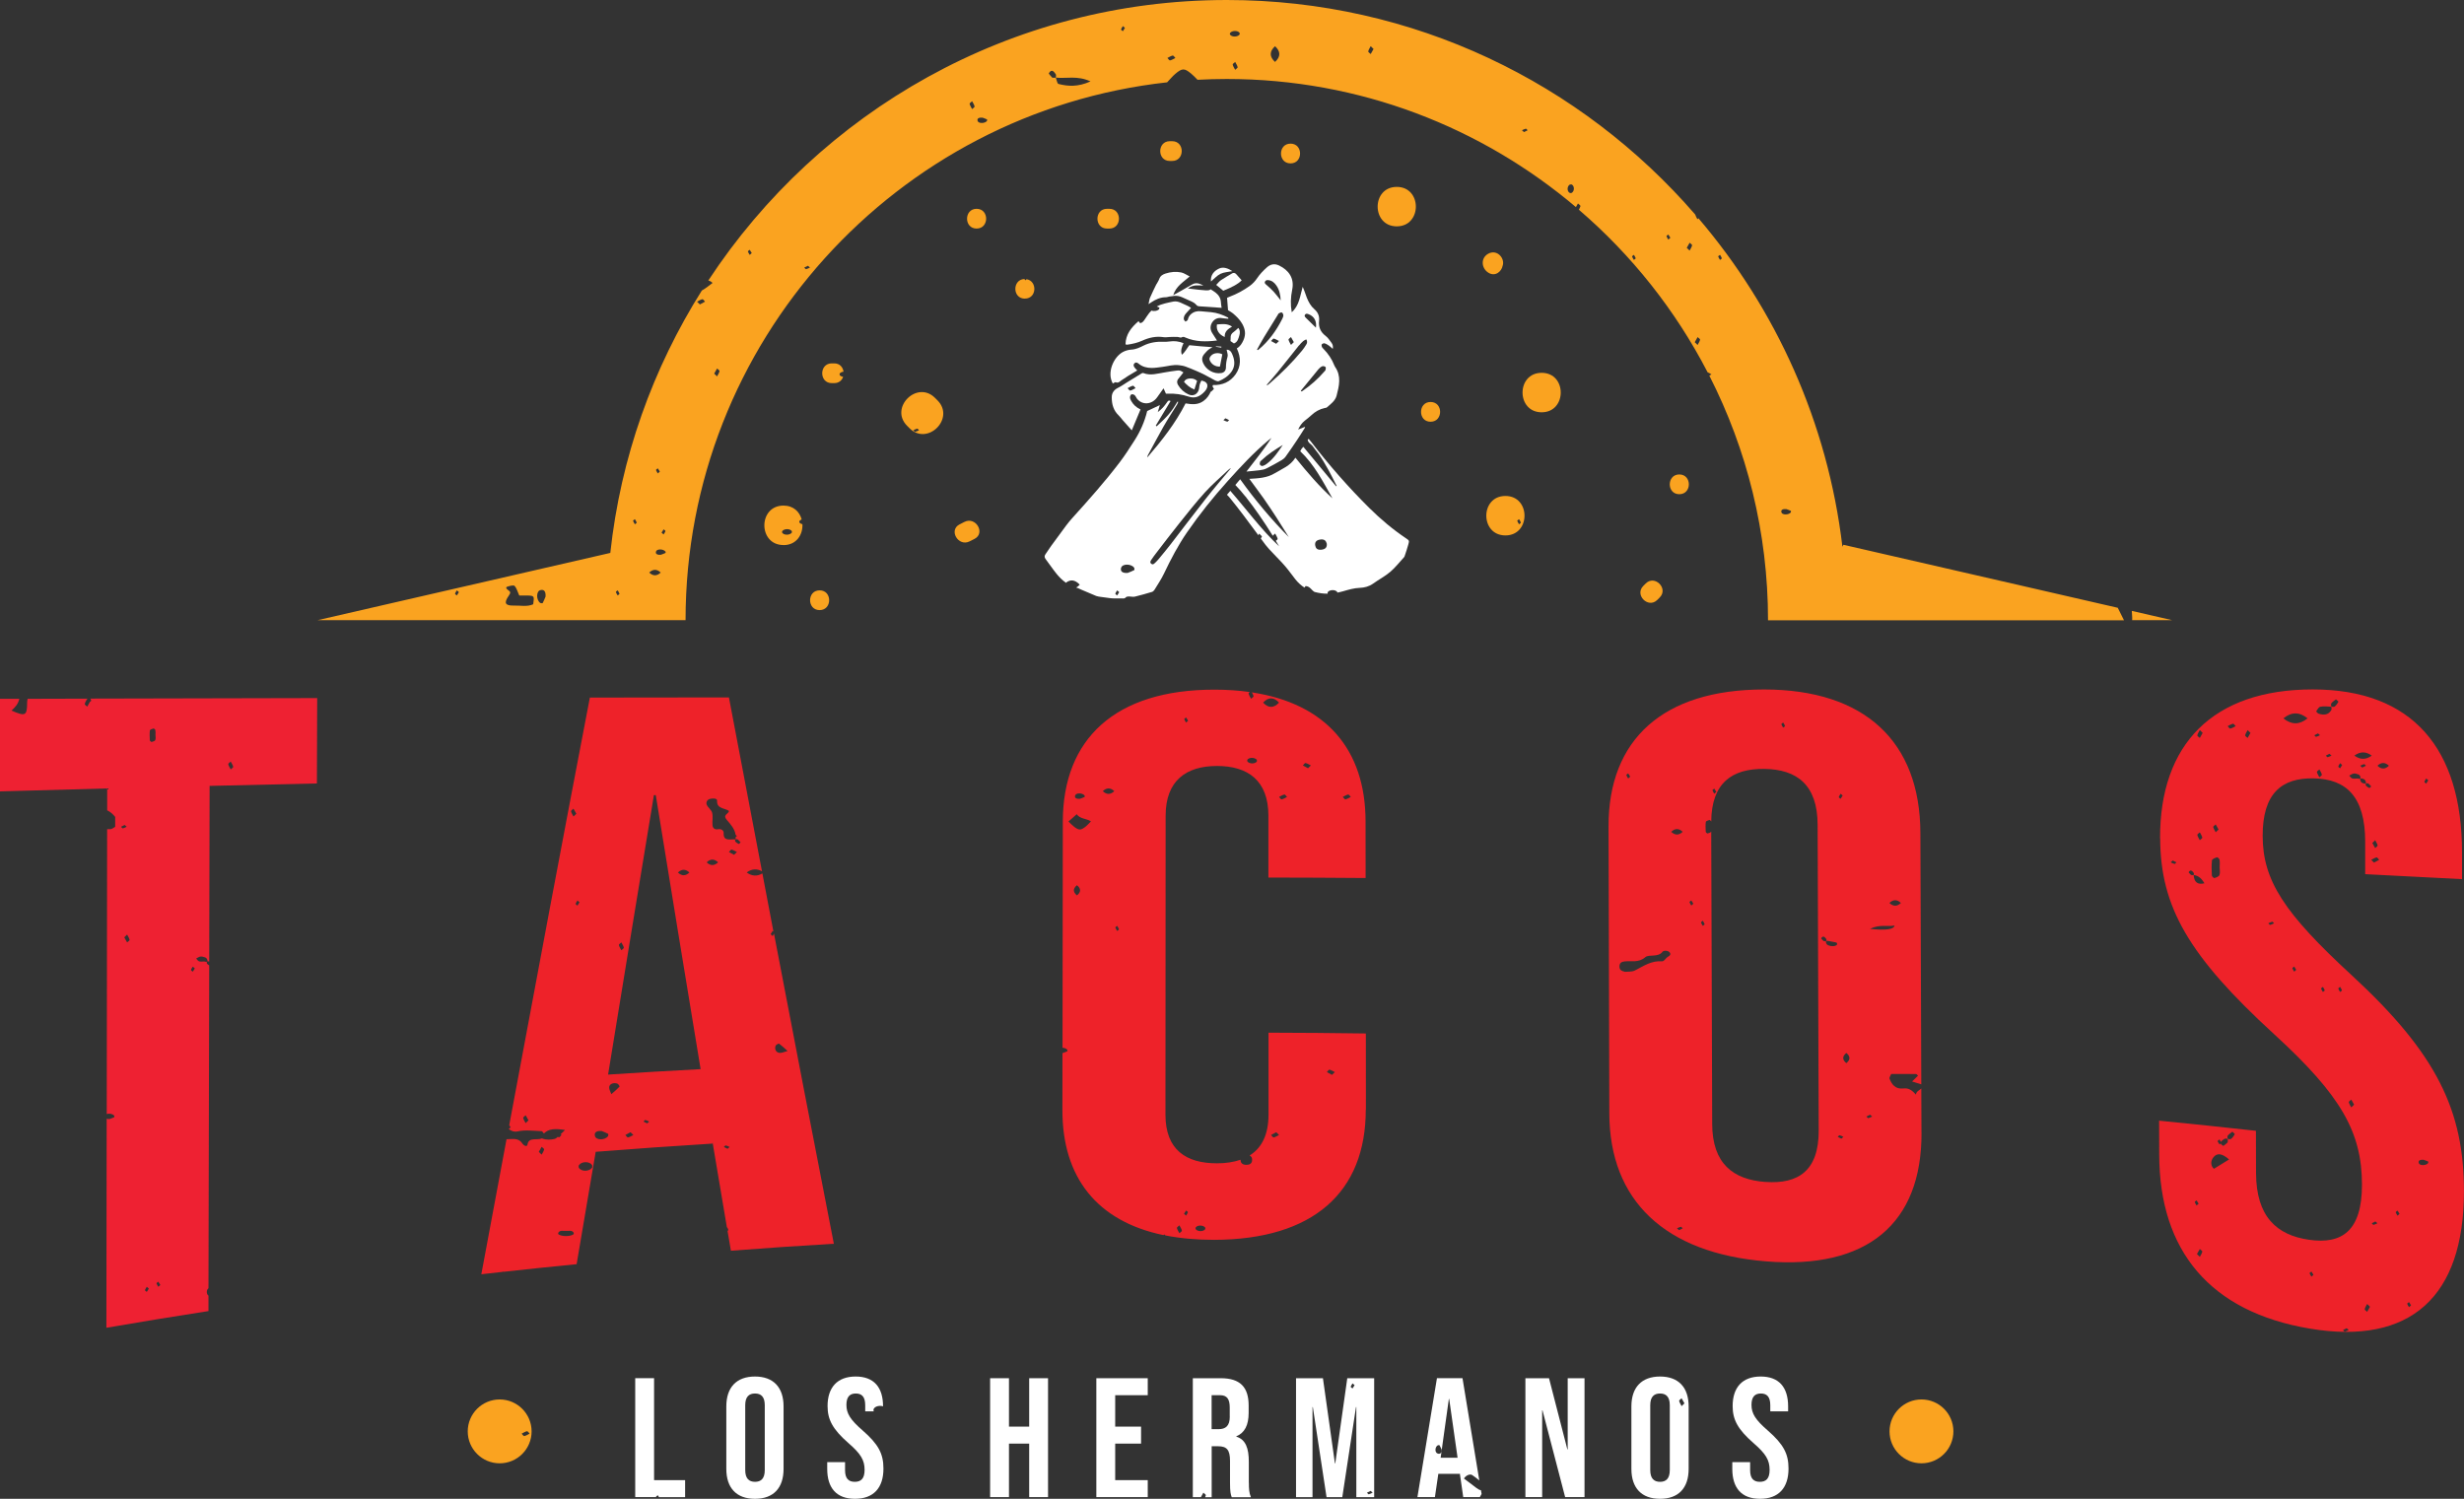 <svg xmlns="http://www.w3.org/2000/svg" id="Layer_2" data-name="Layer 2" viewBox="0 0 435.18 264.73"><rect x="0" y="0" width="435.18" height="264.73" fill="#333333" stroke="none"/><defs><style>      .cls-1 {        fill: #ee2229;      }      .cls-2 {        fill: #faa320;      }      .cls-3 {        fill: #fff;      }      .cls-4 {        fill: #ee2132;      }    </style></defs><g id="Layer_4" data-name="Layer 4"><g><path class="cls-4" d="M56.04,123.3c-16.44.03-26.87.05-40.09.09.07.11.13.23.16.35.02.06-.13.15-.24.24-.15.27-.31.55-.46.83-.16-.15-.47-.34-.44-.46.07-.33.28-.62.44-.93.04.03.08.08.11.11-.01-.03-.03-.06-.04-.09,0-.01,0-.03.02-.04-3.31,0-6.81.02-10.62.03-.05.22-.09.43-.09.69,0,2.33-.32,2.44-2.76,1.39.67-.6,1.19-1.19,1.38-2.08-1.11,0-2.24,0-3.41,0v16.35c7.57-.22,11.36-.32,18.93-.52,0,1.29,0,2.58,0,3.87.55.25,1,.66,1.41,1.15v1.76c-.28.15-.54.39-.82.41-.2.01-.4,0-.6.01-.02,16.77-.04,33.54-.07,50.31.4-.14,1.04-.05,1.3.27.06.07.07.27.02.29-.26.13-.55.22-.82.32-.19.01-.36,0-.51-.04-.02,12.3-.03,24.6-.05,36.91,7.2-1.23,10.81-1.82,18.03-2.95,0-.91,0-1.82,0-2.72-.39-.29-.4-.98,0-1.32.04-19.01.09-38.02.13-57.02-.14-.08-.28-.18-.38-.29-.07-.08-.07-.31,0-.38.07-.06.27-.06.38-.01.02-10.34.05-20.68.07-31.02,7.58-.18,11.37-.27,18.95-.43.02-6.03.03-9.04.05-15.07ZM21.37,146.03c.22-.11.44-.22.65-.32.14.12.25.22.36.32-.23.1-.44.23-.68.28-.08.02-.22-.18-.33-.28ZM22.45,166.45c-.17-.3-.34-.6-.5-.89.19-.19.34-.34.5-.49.16.31.37.61.44.93.03.11-.28.3-.44.46ZM25.93,228.18c-.11-.1-.34-.22-.32-.3.05-.21.2-.4.32-.6.11.1.23.2.36.32-.12.19-.24.38-.36.58ZM27.43,130.71c-.07.17-.4.28-.64.34-.07.02-.32-.18-.33-.29-.03-.58-.06-1.17.01-1.75.02-.14.4-.27.64-.34.07-.02.31.18.33.29.05.29.02.58.02.87s.08.61-.03.87ZM27.96,227.28c-.11-.2-.26-.39-.32-.6-.02-.07.2-.2.32-.3.12.2.24.39.36.58-.14.12-.25.22-.36.32ZM34.05,171.62c-.11-.1-.34-.22-.32-.29.05-.21.2-.4.32-.6.11.1.23.2.36.32-.12.19-.24.38-.36.58ZM36.11,169.82c-.31,0-.66.07-.94-.02-.22-.07-.36-.33-.53-.5.26-.12.5-.32.77-.35.27-.03.58.07.86.17.13.04.25.18.31.3.18.41,0,.55-.46.42ZM40.75,135.9c-.16-.31-.37-.61-.44-.93-.03-.11.28-.3.44-.46.16.31.37.61.44.93.03.11-.28.3-.44.46Z"></path><path class="cls-1" d="M136.68,164.95c-.07.13-.15.26-.22.38-.11-.1-.23-.2-.36-.32.12-.19.24-.38.36-.58.04.03.09.07.14.11-.65-3.42-1.3-6.84-1.95-10.27-.92.54-1.84.51-2.77-.17.9-.66,1.8-.7,2.7-.21-1.95-10.24-3.91-20.47-5.84-30.71-9.82.01-14.74.02-24.56.03-4.83,25.16-9.55,50.34-14.24,75.52.08.13.16.26.24.39-.13.11-.23.2-.33.3.43.32.92.56,1.6.41,1.33-.3,2.79-.08,4.19-.04.13,0,.26.22.42.42.82-.86,2.01-.9,3.73-.62-.32.29-.57.54-.79.76.06.03.12.07.18.1-.16.15-.35.46-.46.43-.07-.02-.13-.05-.2-.08-.2.18-.39.32-.6.37-.65.15-1.44.2-2.21-.1-.79.39-2.35-.31-2.55,1.1-.06.41-.6.28-.96-.27-.68-1.01-1.82-.66-2.74-.68-1.48,7.95-2.97,15.9-4.45,23.85,1.37-.16,2.58-.29,3.73-.42.02-.03.04-.06.06-.09.03.02.06.05.09.08,4.41-.49,7.65-.83,12.95-1.35,1.35-7.97,2.02-11.94,3.37-19.85,8.25-.64,12.37-.93,20.63-1.45,0-.11,0-.17,0-.28,1.04,6.18,1.66,9.88,2.54,15.07,0,0,.01,0,.02,0,.11.03.15.29.23.44-.02.09-.07.16-.13.23.18,1.08.37,2.22.59,3.46,7.27-.55,10.91-.79,18.18-1.23-3.56-18.25-7.08-36.51-10.57-54.77ZM92.84,198.38c-.16-.31-.37-.61-.44-.93-.03-.11.28-.3.44-.46.17.3.34.6.5.89-.19.19-.34.34-.5.49ZM95.66,203.94c-.16-.15-.31-.31-.5-.49.16-.29.33-.59.5-.89.16.15.47.34.44.46-.07.33-.28.62-.44.93ZM121.76,154.11c-.68.64-1.35.64-2.03,0,.68-.64,1.35-.64,2.03,0ZM109.74,166.45c.16.31.37.61.44.93.03.11-.28.3-.44.46-.16-.31-.37-.61-.44-.93-.03-.11.28-.3.44-.46ZM101.29,142.84c.17.3.34.6.5.89-.19.19-.34.34-.5.49-.16-.31-.37-.61-.44-.93-.03-.11.28-.3.44-.46ZM101.3,218c-.55.43-2.13.43-2.68,0-.06-.05-.05-.22,0-.3.33-.48.88-.24,1.34-.3.46.06,1.01-.18,1.34.3.05.08.06.25,0,.3ZM101.67,159.65c.05-.21.2-.4.32-.6.11.1.23.2.36.32-.12.19-.24.38-.36.58-.11-.1-.34-.22-.32-.3ZM104.54,206.27c-.52.7-1.92.68-2.31-.03-.06-.12-.05-.35.03-.46.52-.7,1.91-.67,2.33.03-.01.16.04.36-.04.47ZM107.36,200.71c-.52.7-2.08.71-2.28-.04-.21-.78.48-.96,1.18-.9.37.15.77.29,1.14.49.06.03.05.34-.03.45ZM107.97,193.26c-.15-.44-.39-.82-.38-1.2.01-.58.71-.9,1.43-.67.19.06.45.48.4.54-.41.44-.89.83-1.45,1.33ZM110.91,200.9c-.12.03-.31-.28-.46-.43.31-.17.61-.33.91-.49.19.19.34.34.5.49-.31.15-.61.36-.95.43ZM114.3,198.42c-.21-.1-.43-.21-.65-.32.11-.1.25-.3.33-.28.24.05.46.18.68.28-.11.1-.23.2-.36.32ZM107.4,189.79c3.24-19.89,4.86-29.75,8.09-49.35.13,0,.2,0,.33,0,3.16,19.49,4.75,29.16,7.92,48.4-6.54.35-9.8.54-16.34.96ZM124.8,152.31c.68-.64,1.35-.64,2.03,0-.68.64-1.35.64-2.03,0ZM126.82,146.47c-.63.1-.94-.24-.98-.7-.07-.73.11-1.49-.06-2.2-.12-.51-.72-.91-.95-1.41-.19-.42.05-.92.55-1.05.43-.11,1.3-.15,1.27.31-.1,1.44,1.34,1.29,2.1,1.81-.02.53-1.22.65-.35,1.63.62.7,1.36,1.55,1.51,2.56.08.09.17.21.24.28-.07.04-.14.08-.21.11,0,.15-.01.3-.05.45-.91-.08-2.15.42-2.08-1.12.02-.44-.38-.78-1-.68ZM128.5,202.91c-.21-.1-.43-.21-.65-.32.11-.1.25-.3.33-.28.24.05.46.18.68.28-.11.1-.23.2-.36.32ZM129.65,150.98c-.3-.16-.6-.33-.91-.49.16-.15.35-.46.46-.43.33.07.63.28.95.43-.16.15-.31.31-.5.49ZM130.48,149.07c-.22-.11-.44-.24-.6-.41-.07-.08-.07-.31,0-.38.08-.07.33-.07.43,0,.19.14.33.34.49.51-.12.1-.28.3-.32.28ZM136.99,184.69c.07-.17.55-.4.61-.35.5.37.94.79,1.5,1.29-.5.13-.93.34-1.35.34-.66-.01-1.01-.63-.76-1.27Z"></path><path class="cls-1" d="M241.24,195.93c0-5.36,0-8.04-.01-13.39-6.88-.09-10.31-.12-17.19-.14,0,5.78,0,8.67,0,14.45,0,3.61-1.23,5.93-3.34,7.24.34.17.51.48.43.96-.07.46-.41.69-1,.69-.68,0-1.05-.33-1.02-.9-1.22.42-2.62.63-4.17.63-5.46.01-9.1-2.38-9.1-8.59.01-21.12.02-31.68.03-52.8,0-6.21,3.63-8.79,9.08-8.79,5.44,0,9.07,2.57,9.07,8.78,0,4.37,0,6.56,0,10.93,6.87.01,10.3.03,17.17.08,0-4,0-6.01-.01-10.01-.01-12.63-6.93-20.79-20.08-22.78.12.22.24.44.3.67.03.11-.28.3-.44.46-.16-.31-.37-.61-.44-.93-.02-.07.09-.16.21-.26-1.96-.28-4.05-.42-6.28-.42-17.47,0-26.72,8.67-26.74,23.31-.02,16.36-.04,26.17-.05,39.94.32.02.65.13.82.33.06.07.07.27.02.29-.26.13-.55.22-.82.32-.01,0-.02,0-.03,0,0,3.11,0,6.42-.01,10.06-.02,11.9,6.11,19.64,17.83,22.09.06-.03.13-.07.19-.11.06.06.11.11.17.17,2.6.51,5.46.78,8.59.78,17.55-.05,26.81-8.42,26.8-23.03ZM238.11,140.33c.12-.03.31.28.46.43-.31.15-.61.36-.95.43-.12.03-.31-.28-.46-.43.31-.15.61-.36.95-.43ZM230.58,134.77c.33.07.63.28.94.43-.16.15-.31.31-.5.49-.29-.16-.6-.33-.91-.49.16-.15.35-.46.46-.43ZM227.31,140.76c-.31.15-.61.36-.95.43-.12.03-.31-.28-.46-.43.31-.15.61-.36.95-.43.12-.03.31.28.46.43ZM225.9,124.1c-.94,1-1.88,1-2.82,0,.94-1,1.88-1,2.82,0ZM220.29,134.21c.28-.46,1.29-.47,1.67-.02.06.07.02.2.03.3-.3.45-1.3.47-1.67.02-.06-.07-.07-.22-.02-.3ZM209.48,126.72c.12.2.24.39.36.58-.14.12-.25.22-.36.32-.11-.2-.26-.39-.32-.6-.02-.07.2-.2.32-.3ZM189.89,140.5c.15-.49,1.26-.47,1.64-.02.06.07.07.27.02.29-.26.13-.55.22-.82.32-.5.04-1-.08-.85-.58ZM190.21,158.15c-.73-.6-.73-1.2,0-1.8.73.6.73,1.2,0,1.8ZM191.78,145.97c-.9.71-1.2.72-2.08.05-.36-.28-.66-.61-.99-.92.5-.45.98-.87,1.46-1.29.54.83,1.68.74,2.51,1.26-.31.31-.57.64-.91.9ZM194.77,139.74c.68-.64,1.35-.64,2.03,0-.68.64-1.35.64-2.03,0ZM197.31,164.43c-.11-.2-.26-.39-.32-.6-.02-.07.2-.2.32-.3.11.2.26.39.32.6.02.07-.2.2-.32.3ZM208.3,217.82c-.16-.31-.37-.61-.44-.93-.03-.11.28-.3.44-.46.16.31.37.61.44.93.03.11-.28.3-.44.46ZM209.48,214.71c-.11-.1-.23-.2-.36-.32.12-.19.24-.38.36-.58.11.1.34.22.32.29-.05.21-.2.4-.32.6ZM212.86,217.1c-.3.45-1.3.47-1.67.02-.06-.07-.07-.22-.02-.3.28-.46,1.29-.47,1.67-.02.06.07.02.2.03.3ZM224.95,200.9c-.12.03-.31-.28-.46-.43.31-.17.61-.33.91-.49.19.19.34.34.5.49-.31.15-.61.36-.94.43ZM235.25,189.85c-.3-.16-.6-.33-.91-.49.16-.15.35-.46.46-.43.33.07.63.28.95.43-.16.15-.31.31-.5.49Z"></path><path class="cls-1" d="M339.36,200.05c0-2.77-.02-5.34-.03-7.79-.34.32-.91.51-.94,1.08-.69-.76-1.26-1.2-2.24-1.09-1.41.16-2.04-.72-2.43-1.73-.08-.2.18-.51.3-.83,1.44,0,2.91,0,4.38.01.12,0,.24.2.35.3-.32.31-.65.63-1.05,1.02.56.17,1.08.33,1.63.5-.06-15.9-.09-26.29-.16-44.42-.06-16.11-9.82-25.32-27.62-25.32s-27.5,8.81-27.46,24.22c.05,20.26.08,30.39.14,50.65.04,15.41,9.83,24.69,27.67,26.14,17.84,1.45,27.53-6.63,27.47-22.74ZM335.73,159.49c-.68.64-1.35.64-2.03,0,.68-.65,1.35-.65,2.03,0ZM325.08,140.19c.11.1.23.2.36.32-.12.19-.24.38-.36.58-.11-.1-.34-.22-.32-.29.05-.21.2-.4.32-.6ZM314.94,127.62c.11.2.26.39.32.6.02.07-.2.2-.32.3-.11-.2-.26-.39-.32-.6-.02-.07.2-.2.32-.3ZM302.77,139.29c.12.19.24.39.36.58-.14.12-.25.22-.36.32-.11-.2-.26-.39-.32-.6-.02-.07.2-.2.32-.3ZM287.56,136.6c.12.2.24.39.36.58-.14.12-.25.22-.36.32-.11-.2-.26-.39-.32-.6-.02-.07.2-.2.32-.3ZM294.29,169.23c-.19.23-.5.58-.72.56-1.92-.15-3.3.85-4.82,1.62-.52.26-1.27.19-1.74.24-.69-.16-.99-.38-.99-.94,0-.57.3-.82.83-.89,1.25-.16,2.53.29,3.73-.75.66-.57,2.26.1,3.06-.98.16-.21,1.02-.27,1.3.2.29.49-.4.64-.64.93ZM296.54,217.28c-.14-.12-.25-.22-.36-.32.23-.1.44-.23.68-.28.08-.02.22.18.33.28-.22.11-.44.22-.65.32ZM295.16,146.92c.68-.64,1.35-.64,2.03,0-.68.64-1.35.64-2.03,0ZM298.71,159.94c-.11-.2-.26-.39-.32-.6-.02-.07.2-.2.32-.3.12.2.24.39.36.58-.14.12-.25.22-.36.32ZM300.74,163.53c-.11-.2-.26-.39-.32-.6-.02-.07.2-.2.32-.3.11.2.26.39.32.6.02.07-.2.2-.32.3ZM311.84,208.77c-5.78-.41-9.42-3.28-9.44-10.24-.07-20.76-.1-31.42-.17-51.69,0,0,0,.02,0,.03-.07.17-.4.28-.64.34-.07.02-.32-.18-.33-.29-.03-.58-.06-1.17.01-1.75.02-.14.4-.27.64-.34.07-.02.29.17.32.28.05-6.8,3.65-9.37,9.36-9.3,5.77.07,9.41,2.8,9.43,9.87.08,21.61.11,32.41.19,54.02.02,7.07-3.6,9.47-9.38,9.06ZM322.09,166.23c-.16-.18-.49-.45-.44-.52.36-.54.65-.17.88.12.07.09.07.31,0,.38-.08.07-.28.01-.44.01ZM322.85,166.94c-.13-.06-.25-.18-.3-.3-.18-.41-.01-.54.47-.42.43.1.87.15,1.3.25.08.02.11.19.16.28-.11.39-.93.5-1.63.19ZM325.22,201.12c-.21-.1-.43-.21-.65-.32.11-.1.25-.3.33-.28.24.05.46.18.68.28-.11.1-.23.2-.36.32ZM326.09,187.78c-.73-.6-.73-1.2,0-1.8.73.6.73,1.2,0,1.8ZM329.97,197.49c-.08.02-.22-.18-.33-.28.22-.11.44-.22.65-.32.14.12.25.22.36.32-.23.1-.44.23-.68.28ZM330.26,164.06c1.83-.86,3.06-.33,4.34-.59q-.14,1.04-4.34.59Z"></path><path class="cls-1" d="M381.52,148.09c.04,12.09,5.02,20.74,20.16,34.61,11.83,10.82,15.46,17.3,15.48,26.52.01,8.26-3.59,10.58-9.33,9.76-5.74-.82-9.36-4.09-9.38-11.82,0-2.97-.01-4.46-.02-7.43-6.83-.75-10.25-1.11-17.1-1.79,0,2.42.01,3.63.02,6.04.05,16.92,8.96,27.75,26.66,30.7,17.7,2.94,27.16-5.62,27.16-24.26,0-14.23-4.74-24.27-19.88-38.22-11.82-10.89-15.65-16.64-15.67-24.54-.02-7.44,3.27-10.31,9.04-10.18,5.76.13,9.06,3.24,9.07,11.19,0,2.29,0,3.44,0,5.73,6.84.34,10.26.52,17.1.88v-4.74c0-18.3-8.74-28.77-26.37-28.77s-27.01,9.67-26.96,26.3ZM387.63,212.32c-.02-.07.2-.2.32-.3.12.2.24.39.36.58-.14.12-.25.22-.36.32-.11-.2-.26-.39-.32-.6ZM388.52,221.99c-.16-.15-.31-.31-.5-.49.16-.29.33-.59.5-.89.16.15.47.34.44.46-.07.33-.28.62-.44.93ZM392,201.25c.08.15.18.3.25.45.1-.19.35-.37.58-.52.14-.1.49-.1.59,0,.1.1.02.39.02.6-.28.21-.7.67-.81.6-.25-.15-.37-.28-.41-.41-.07.06-.16.12-.22.17-.12-.2-.24-.39-.36-.58.14-.12.25-.22.36-.32ZM391.01,206.44c-.51-.43-.69-1.29-.08-2.04.65-.8,1.53-.69,2.76.39-.92.57-1.79,1.1-2.68,1.65ZM394.06,201.14c-.12.1-.49.1-.59,0-.1-.1-.11-.46,0-.58.22-.26.53-.45.8-.67.16.16.46.39.43.44-.17.3-.38.6-.64.82ZM408.23,225.49c-.11-.2-.26-.39-.32-.6-.02-.07.2-.2.32-.3.12.2.24.39.36.58-.14.12-.25.22-.36.32ZM414.14,235.2c-.08.02-.22-.18-.33-.28.22-.11.44-.22.65-.32.14.12.25.22.36.32-.23.1-.44.23-.68.28ZM428.03,204.84c.27.1.55.19.82.32.04.02.03.22-.02.29-.38.45-1.5.46-1.64-.02-.15-.51.34-.62.85-.58ZM425.47,229.98c.12.2.24.39.36.58-.14.12-.25.22-.36.32-.11-.2-.26-.39-.32-.6-.02-.07.2-.2.32-.29ZM423.44,213.82c.12.19.24.39.36.58-.14.12-.25.22-.36.32-.11-.2-.26-.39-.32-.6-.02-.07.2-.2.32-.29ZM419.53,215.74c.14.12.25.22.36.32-.23.1-.44.23-.68.28-.08.02-.22-.18-.33-.28.22-.11.44-.22.65-.32ZM418.08,230.32c.16.15.31.31.5.49-.16.29-.33.59-.5.89-.16-.15-.47-.34-.44-.46.07-.33.28-.62.44-.93ZM415.27,194.22c.17.3.34.6.5.89-.19.19-.34.34-.5.49-.16-.31-.37-.61-.44-.93-.03-.11.28-.3.44-.46ZM413.3,174.31c.11.2.26.39.32.6.02.07-.2.2-.32.3-.11-.2-.26-.39-.32-.6-.02-.07.2-.2.32-.3ZM410.26,174.31c.11.2.26.39.32.6.02.07-.2.2-.32.3-.11-.2-.26-.39-.32-.6-.02-.07.2-.2.32-.3ZM405.19,170.72c.12.2.24.39.36.58-.14.12-.25.22-.36.32-.11-.2-.26-.39-.32-.6-.02-.07.2-.2.32-.3ZM401.3,162.8c.08-.02.22.18.33.28-.23.1-.44.23-.68.28-.08.02-.22-.18-.33-.28.23-.1.44-.23.68-.28ZM416.85,137.5c.7-.02,1.04.28,1.01.9-.7.02-1.04-.28-1.01-.9ZM417.21,135.57c-.14-.12-.25-.22-.36-.32.23-.1.44-.23.68-.28.08-.02.22.18.33.28-.22.11-.44.22-.65.32ZM417.87,138.78c-.07-.08-.07-.31,0-.38.08-.07.33-.07.43,0,.19.14.33.34.49.51-.12.1-.28.29-.32.28-.22-.11-.44-.24-.6-.41ZM419.29,152.36c-.19-.19-.34-.34-.5-.49.31-.15.61-.36.95-.43.12-.03.31.28.46.43-.31.17-.61.33-.91.49ZM428.51,137.5c.11.1.23.2.36.32-.12.19-.24.38-.36.58-.11-.1-.34-.22-.32-.3.05-.21.2-.4.32-.6ZM421.92,135.25c-.68.65-1.35.65-2.03,0,.68-.64,1.35-.64,2.03,0ZM419.49,148.4c.16.31.37.61.44.93.03.11-.28.3-.44.46-.17-.3-.34-.6-.5-.89.19-.19.34-.34.5-.49ZM418.89,133.46c-1.03.75-2.04.75-3.07,0,1.03-.75,2.04-.75,3.07,0ZM415.68,136.62c.27-.03.58.07.85.17.13.04.25.18.31.3.18.41,0,.55-.46.42-.31,0-.66.07-.94-.02-.22-.07-.36-.33-.53-.5.26-.12.5-.32.77-.35ZM409.64,137.29c-.16-.31-.37-.61-.44-.93-.03-.11.28-.3.44-.46.16.31.37.61.44.93.03.11-.28.3-.44.46ZM411.1,133.74c-.08.02-.22-.18-.33-.28.22-.11.44-.22.65-.32.14.12.25.22.36.32-.23.1-.44.23-.68.28ZM413.66,135.12c-.12.19-.24.38-.36.58-.11-.1-.34-.22-.32-.3.05-.21.2-.4.32-.6.11.1.23.2.36.32ZM411.77,124.19c.22-.26.53-.45.8-.67.16.16.46.39.43.44-.17.3-.38.6-.64.82-.12.1-.49.1-.59,0-.1-.1-.11-.46,0-.58ZM409.79,124.83c.63-.12,1.3-.04,1.96,0,.01,0,.08.45-.01.6-.53.88-1.35.9-2.22.63-.18-.06-.47-.39-.44-.43.2-.3.43-.74.71-.79ZM409.39,129.54c.14.12.25.22.36.32-.23.1-.44.23-.68.28-.08.02-.22-.18-.33-.28.22-.11.44-.22.65-.32ZM407.55,126.88c-1.43,1.16-2.84,1.16-4.27,0,1.43-1.16,2.84-1.16,4.27,0ZM396.97,128.96c.16.15.31.31.5.49-.16.29-.33.59-.5.89-.16-.15-.47-.34-.44-.46.07-.33.28-.62.44-.93ZM384.06,152.59c-.24-.05-.46-.18-.68-.28.11-.1.23-.2.36-.32.21.1.43.21.65.32-.11.1-.25.3-.33.28ZM386.99,154.56c-.16-.18-.49-.45-.44-.52.36-.54.65-.17.88.12.07.09.07.31,0,.38-.08.07-.28.01-.44.01ZM394.39,127.83c.12-.03.31.28.46.43-.31.15-.61.36-.95.43-.12.03-.31-.28-.46-.43.31-.15.61-.36.95-.43ZM391.33,145.62c.17.3.34.6.5.89-.19.19-.34.34-.5.49-.16-.31-.37-.61-.44-.93-.03-.11.28-.3.44-.46ZM390.67,151.94c.02-.21.56-.42.89-.52.1-.03.43.27.45.45.07.44.02.9.02,1.35s.11.94-.04,1.34c-.1.26-.56.43-.89.53-.1.03-.45-.28-.45-.45-.05-.9-.08-1.81.02-2.7ZM387.44,154.55c.98.13,1.47.77,1.9,1.46q-1.8.45-1.9-1.46ZM388.08,147.47c-.03-.11.28-.3.44-.46.16.31.37.61.44.93.03.11-.28.3-.44.46-.16-.31-.37-.61-.44-.93ZM389.02,129.45c-.16.29-.33.59-.5.89-.16-.15-.47-.34-.44-.46.07-.33.28-.62.44-.93.16.15.31.31.5.49Z"></path><path class="cls-3" d="M121,261.43h-5.48v-18.01h-3.33v21.01h3.69s-.01-.03-.02-.04c-.02-.07.2-.2.32-.29.07.11.14.22.21.34h4.61v-3Z"></path><path class="cls-3" d="M133.34,243.13c-3.27,0-5.06,1.92-5.06,5.28v11.04c0,3.36,1.79,5.28,5.06,5.28s5.05-1.92,5.05-5.28v-11.04c0-3.36-1.79-5.28-5.05-5.28ZM135.07,259.66c0,1.5-.67,2.07-1.72,2.07s-1.73-.57-1.73-2.07v-11.46c0-1.5.67-2.07,1.73-2.07s1.72.57,1.72,2.07v11.46Z"></path><path class="cls-3" d="M152.37,252.67c-2.18-1.89-2.88-3-2.88-4.53,0-1.44.61-2.01,1.66-2.01s1.66.57,1.66,2.07v1.08h1.52c-.07-.12-.08-.32-.02-.43.27-.49,1.03-.64,1.65-.46,0-3.35-1.61-5.26-4.84-5.26s-4.96,1.92-4.96,5.22c0,2.4.91,4.11,3.69,6.54,2.18,1.89,2.85,3,2.85,4.74,0,1.56-.67,2.1-1.73,2.1s-1.72-.54-1.72-2.04v-1.44h-3.15v1.2c0,3.36,1.63,5.28,4.9,5.28s5.03-1.92,5.03-5.34c0-2.61-.88-4.29-3.66-6.72Z"></path><polygon class="cls-3" points="174.87 264.43 178.2 264.43 178.2 254.98 181.77 254.98 181.77 264.43 185.1 264.43 185.1 243.43 181.77 243.43 181.77 251.98 178.2 251.98 178.2 243.43 174.87 243.43 174.87 264.43"></polygon><polygon class="cls-3" points="202.71 261.43 196.96 261.43 196.96 254.98 201.53 254.98 201.53 251.98 196.96 251.98 196.96 246.43 202.71 246.43 202.71 243.43 193.63 243.43 193.63 264.43 202.71 264.43 202.71 261.43"></polygon><path class="cls-3" d="M220.56,261.88v-3.69c0-2.37-.54-3.93-2.21-4.44v-.06c1.48-.6,2.18-1.98,2.18-4.14v-1.29c0-3.24-1.48-4.83-4.93-4.83h-4.93v21.01h1.42c.15-.26.29-.52.44-.79.16.15.47.34.44.46-.03.12-.08.23-.13.34h1.16v-9h1.15c1.51,0,2.09.63,2.09,2.58v3.84c0,1.71.12,2.04.3,2.58h3.39c-.33-.78-.36-1.53-.36-2.55ZM217.2,250.21c0,1.68-.76,2.22-2,2.22h-1.21v-6h1.51c1.18,0,1.69.66,1.69,2.16v1.62Z"></path><path class="cls-3" d="M242.7,243.43h-4.75l-2.12,15.04h-.06l-2.12-15.04h-4.75v21.01h2.91v-15.91h.06l2.42,15.91h2.78l2.42-15.91h.06v15.91h3.15v-21.01ZM238.88,245.24c-.11-.1-.34-.22-.32-.3.05-.21.2-.4.32-.6.11.1.23.2.36.32-.12.19-.24.38-.36.58ZM241.75,263.93c-.08.02-.22-.18-.33-.28.22-.11.44-.22.65-.32.14.12.25.22.36.32-.23.1-.44.23-.68.28Z"></path><path class="cls-3" d="M257.83,260.26l.6,4.17h2.93c.1-.18.21-.37.31-.56l-.11-.65c-.26-.05-.54-.2-.82-.42-.74-.58-1.5-1.14-2.19-1.66.49-.69,1.15-.81,1.47-.6.44.29.85.61,1.25.95l-2.97-18.07h-4.51l-3.45,21.01h3.09l.6-4.11h3.78v-.06ZM253.94,256.74c-.55-.13-.54-1.12-.03-1.45.08-.05.31-.06.33-.02.14.23.24.49.36.73.04.45-.09.89-.66.75ZM254.44,257.47l1.45-10.38h.06l1.48,10.38h-3Z"></path><polygon class="cls-3" points="279.85 243.43 276.88 243.43 276.88 256 276.82 256 273.58 243.43 269.41 243.43 269.41 264.43 272.37 264.43 272.37 249.1 272.43 249.1 276.43 264.43 279.85 264.43 279.85 243.43"></polygon><path class="cls-3" d="M288.13,259.45c0,3.36,1.79,5.28,5.06,5.28s5.05-1.92,5.05-5.28v-11.04c0-3.36-1.79-5.28-5.05-5.28s-5.06,1.92-5.06,5.28v11.04ZM297,246.98c.17.3.34.6.5.89-.19.19-.34.34-.5.49-.16-.31-.37-.61-.44-.93-.03-.11.28-.3.44-.46ZM291.46,248.2c0-1.5.67-2.07,1.73-2.07s1.72.57,1.72,2.07v11.46c0,1.5-.67,2.07-1.72,2.07s-1.73-.57-1.73-2.07v-11.46Z"></path><path class="cls-3" d="M315.88,259.39c0-2.61-.88-4.29-3.66-6.72-2.18-1.89-2.88-3-2.88-4.53,0-1.44.61-2.01,1.66-2.01s1.66.57,1.66,2.07v1.08h3.15v-.87c0-3.36-1.6-5.28-4.84-5.28s-4.96,1.92-4.96,5.22c0,2.4.91,4.11,3.69,6.54,2.18,1.89,2.84,3,2.84,4.74,0,1.56-.66,2.1-1.72,2.1s-1.72-.54-1.72-2.04v-1.44h-3.15v1.2c0,3.36,1.63,5.28,4.9,5.28s5.03-1.92,5.03-5.34Z"></path><path class="cls-3" d="M188.22,102.95c.83-.66,1.65-.56,2.48.32-.21.22-.42.39-.64.51.02,0,.03.01.04.01.3.07.58.23.86.35.88.38,1.75.76,2.64,1.12.26.1.56.13.84.17.52.08,1.04.15,1.56.21.28.03.57.06.86.06.43.01.86,0,1.29,0,.26,0,.51.05.71-.21.09-.11.34-.13.51-.14.36,0,.73.11,1.07.03,1.02-.24,2.03-.54,3.04-.84.16-.05.32-.22.42-.37.57-.94,1.2-1.86,1.67-2.85,1.21-2.53,2.5-5.02,4.1-7.33,2.18-3.16,4.58-6.15,7.15-9.01,2.28-2.53,4.59-5.03,7.21-7.22.17-.14.35-.28.53-.42-.66,1.04-1.39,2.02-2.12,2.98-.73.96-1.47,1.91-2.3,2.97.9-.09,1.63-.14,2.36-.24.4-.05.82-.13,1.17-.31.92-.46,1.82-.96,2.71-1.48.26-.15.51-.37.68-.61.68-.95,1.35-1.92,2-2.9.5-.74.97-1.51,1.45-2.26-.03-.03-.05-.05-.08-.08-.39.15-.77.31-1.16.46.3-.63.66-1.17,1.19-1.58.38-.3.76-.59,1.11-.92.69-.66,1.48-1.11,2.42-1.31.12-.02.26-.02.34-.09.69-.59,1.49-1.17,1.73-2.07.45-1.71.88-3.47-.27-5.11-.05-.08-.09-.17-.13-.26-.43-1.11-1.09-2.07-1.92-2.92-.1-.1-.22-.21-.27-.33-.05-.14-.09-.37-.02-.46.1-.12.34-.22.48-.18.27.07.52.23.76.39.23.16.43.36.7.59.08-.45-.01-.79-.23-1.08-.32-.42-.61-.89-1.02-1.2-.92-.69-1.3-1.58-1.17-2.69.09-.84-.21-1.5-.83-2.04-.64-.55-1.02-1.26-1.33-2.02-.16-.4-.29-.81-.44-1.22-.09-.24-.2-.47-.29-.71-.48,1.58-.57,3.28-1.94,4.49-.24-1.37-.19-2.66.08-3.97.42-2.03-.59-3.45-2.32-4.29-.77-.37-1.5-.24-2.13.32-.64.57-1.24,1.18-1.73,1.91-.35.53-.81,1.02-1.33,1.39-1.09.78-2.27,1.42-3.54,1.9-.15.06-.3.13-.45.19.06.77.12,1.51.17,2.19.31.2.62.35.87.56.6.51,1.16,1.05,1.58,1.75.58.97.75,1.92.27,2.99-.27.6-.6,1.13-1.17,1.44.75,1.6.77,3.16-.19,4.55-.95,1.38-2.38,1.99-4.03,1.93-.02.08-.05.16-.07.24.08.15.17.3.25.45-.19.19-.34.34-.5.49-.01-.02-.03-.05-.04-.07-.28.66-.67,1.24-1.3,1.7-.99.72-2.06.62-3.17.43-1.78,3.5-4.15,6.52-6.77,9.56.05-.22.05-.29.08-.35.93-1.7,1.83-3.42,2.79-5.11.76-1.33,1.6-2.61,2.41-3.92.08-.13.13-.29.19-.44-.04-.02-.09-.04-.13-.05-.25.4-.49.82-.76,1.21-.27.39-.56.78-.88,1.14-.33.38-.69.73-1.05,1.08-.32.32-.66.62-.99.93-.05-.04-.1-.08-.15-.13.87-1.44,1.74-2.89,2.61-4.33-.37-.23-.5.04-.65.25-.42.61-.89,1.18-1.61,1.7.15-.5.26-.88.37-1.24-.75.35-1.46.68-2.24,1.05-.43,1.81-1.2,3.59-2.26,5.23-.84,1.31-1.68,2.63-2.62,3.86-2.59,3.39-5.43,6.59-8.29,9.75-.4.44-.79.91-1.14,1.38-.89,1.19-1.77,2.39-2.64,3.59-.35.48-.66,1-1.01,1.48-.21.3-.2.55.02.85.65.86,1.25,1.76,1.93,2.6.48.59,1,1.12,1.6,1.54ZM223.75,81.91c-.22.17-.48.32-.74.39-.14.04-.39-.07-.47-.2-.08-.13-.04-.36.01-.52.04-.12.19-.21.29-.31,1.11-1.06,2.4-1.88,3.72-2.68-.81,1.21-1.62,2.42-2.8,3.31ZM233.55,64.69c.15-.06.44.02.56.14.09.08.03.35,0,.52-.02.1-.14.19-.22.28-1.13,1.32-2.43,2.45-3.86,3.43-.05.04-.12.06-.18.08-.04-.04-.08-.08-.11-.12,1.04-1.28,2.08-2.56,3.14-3.83.18-.21.42-.41.68-.51ZM230.5,55.56c.18-.23.42-.14.65-.05.97.38,1.43,1.23,1.26,2.37-.6-.59-1.17-1.15-1.74-1.71-.16-.16-.37-.35-.17-.61ZM228.01,59.54c.17.3.34.6.5.89-.19.19-.34.34-.5.49-.16-.31-.37-.61-.44-.93-.03-.11.28-.3.44-.46ZM229.43,61.02c.22-.28.47-.54.74-.78.15-.13.35-.2.54-.3.24.38.15.68-.02.94-.23.37-.46.73-.74,1.06-1.73,2.1-3.65,4-5.7,5.78-.14.12-.29.23-.44.34-.03-.03-.05-.07-.08-.1.64-.74,1.3-1.47,1.92-2.23,1.27-1.56,2.51-3.15,3.77-4.72ZM224.49,60.23c.16-.15.35-.46.46-.43.33.07.63.28.94.43-.16.15-.31.31-.5.49-.29-.16-.6-.33-.91-.49ZM223.41,49.75c.11-.26.36-.3.61-.27.62.07,1.05.44,1.39.92.56.78.73,1.69.78,2.65-.41-.52-.81-1.05-1.25-1.54-.38-.42-.81-.79-1.24-1.17-.18-.16-.41-.3-.29-.58ZM223.35,59.38c.78-1.29,1.58-2.56,2.37-3.84.04-.06.06-.15.12-.18.18-.08.41-.23.55-.17.14.06.26.32.27.51,0,.2-.1.42-.19.61-1.05,2.09-2.4,3.96-4.22,5.47-.03.03-.09.04-.13.06-.04-.03-.07-.06-.11-.1.44-.79.86-1.58,1.33-2.35ZM216.43,73.88c.21.1.43.21.65.32-.11.1-.25.3-.33.28-.24-.05-.46-.18-.68-.28.11-.1.23-.2.36-.32ZM203.4,98.79c.25-.38.52-.74.8-1.1,1.33-1.73,2.64-3.46,4.01-5.17,1.5-1.87,2.97-3.76,4.58-5.53,1.3-1.43,2.78-2.7,4.19-4.03.1-.09.21-.17.32-.25.01.02.02.05.04.07-1.47,1.77-2.97,3.51-4.39,5.32-2.12,2.69-4.18,5.43-6.27,8.13-.66.85-1.35,1.68-2.04,2.51-.17.2-.34.4-.54.58-.22.2-.45.53-.79.24-.29-.25-.07-.54.09-.77ZM198.01,100.29c.2-.75,1.76-.73,2.28-.04.08.11.09.42.03.45-.37.19-.76.34-1.14.49-.7.06-1.39-.12-1.18-.9ZM197.31,104.27c.11.1.23.2.36.32-.12.19-.24.38-.36.58-.11-.1-.34-.22-.32-.3.05-.21.2-.4.32-.6Z"></path><path class="cls-3" d="M231.12,77.53c-.05.04-.1.08-.16.12.04.58.64.79.92,1.21.31.46.68.87,1,1.32.31.43.59.87.87,1.32.29.47.56.95.83,1.43.27.48.52.97.77,1.46.25.48.49.97.73,1.45-.04.01-.07.03-.11.04-1.92-2.31-3.84-4.62-5.79-6.97-.15.19-.25.29-.33.41-.08.11-.14.24-.21.38,2.51,2.38,4.03,5.39,5.69,8.32-2.39-2.17-4.47-4.62-6.54-7.18-.91,1.46-2.37,1.97-3.65,2.75-1.37.84-2.89.89-4.49.99.88,1.21,1.72,2.31,2.52,3.44.78,1.12,1.54,2.26,2.28,3.4.74,1.14,1.45,2.29,2.17,3.44-3.13-3.16-5.96-6.55-8.59-10.21-.31.37-.57.68-.85,1.01.62.63,1.19,1.3,1.74,1.99.05.05.09.09.15.14,0,0,0,.01-.01.02.8,1.01,1.55,2.05,2.29,3.1.85,1.22,1.66,2.46,2.44,3.72.06-.11.29-.26.42-.39.16.31.37.61.44.93.02.09-.16.22-.32.35.19.32.4.64.58.97-3.18-2.97-5.73-6.49-8.62-9.8-.23.27-.42.49-.59.7.21.22.39.38.53.57.79.99,1.59,1.98,2.35,3,.89,1.18,1.78,2.38,2.66,3.57.05-.09.11-.19.15-.28.16.15.31.31.5.49-.07.12-.14.25-.21.38.28.38.57.76.85,1.14.37.49.82.94,1.24,1.39.73.79,1.51,1.54,2.21,2.36.64.74,1.2,1.56,1.81,2.32.46.58,1,1.07,1.6,1.46.06-.1.12-.19.2-.28.8.06,1.02.73,1.57,1.04.78.21,1.55.32,2.34.31,0,0,0,0,0,0-.05-.08-.03-.23.02-.3.38-.45,1.38-.43,1.67.02,0,.03,0,.06,0,.09.35-.07.69-.13,1.04-.24.96-.28,1.91-.56,2.94-.6.82-.03,1.64-.24,2.36-.76.99-.71,2.09-1.28,3.02-2.07.9-.77,1.64-1.73,2.45-2.61.03-.03.05-.08.07-.13.23-.7.48-1.4.67-2.12.18-.66.15-.67-.4-1.05-2.34-1.57-4.48-3.37-6.48-5.35-3.7-3.67-7.13-7.58-10.3-11.71-.14-.18-.29-.35-.43-.52ZM233.29,97.1c-.63.04-.9-.25-.99-.7-.15-.7.25-1.06,1.02-1.12.63-.04.86.26,1,.7.11.71-.26,1.06-1.02,1.12Z"></path><path class="cls-3" d="M196.52,67.75c.2-.09.42-.28.54-.23.47.19.71-.15,1.01-.35.4-.26.79-.54,1.2-.79.52-.32,1.05-.63,1.59-.95-.16-.17-.33-.31-.45-.48-.18-.24-.31-.51-.05-.77.27-.27.52-.13.76.07.66.55,1.45.73,2.27.74.64,0,1.28-.11,1.92-.19.97-.12,1.92-.43,2.91-.3.4.05.8.11,1.18.25.63.22,1.24.49,1.86.75.5.22,1.01.44,1.49.69.64.33,1.25.69,1.89,1.02.18.09.45.17.62.11.89-.37,1.69-.89,2.26-1.7.6-.87.58-1.81.24-2.74-.2-.52-.42-1.15-1.12-1.11.07.42.27.87.17,1.22-.19.63-.29,1.24-.29,1.89,0,.58-.33.93-.82,1.01-1.39.22-2.67-.61-3.18-1.71-.34-.74-.25-1.23.35-1.85.18-.19.35-.4.55-.56.19-.15.42-.26.73-.45-.8-.06-1.46-.1-2.13-.16-.66-.06-1.32-.13-1.97-.19-.44.57-.74,1.22-1.32,1.69-.26-.76,0-1.4.3-2.05-.83-.33-1.62-.42-2.45-.3-.35.05-.71.07-1.06.06-1.24-.06-2.43.12-3.55.67-.68.34-1.35.67-2.15.71-.51.03-1.05.18-1.5.42-1.67.91-2.88,3.68-1.77,5.59Z"></path><path class="cls-3" d="M198.77,60.82c.13.02.22.07.31.06.92-.13,1.8-.32,2.66-.71,1.18-.54,2.43-.82,3.76-.62.37.06.76-.02,1.14-.03.43-.01.85-.03,1.28-.01.26,0,.59.19.76.08.3-.18.48-.06.71.04,1.77.76,3.61.75,5.55.51-.3-.48-.57-.89-.84-1.31-.42-.66-.38-1.37.04-1.96.38-.54.97-.81,1.69-.68.36.07.73.07,1.13.11-.04-.13-.04-.2-.07-.21-.94-.48-1.92-.85-2.98-.95-.59-.06-1.19-.09-1.78-.16-.68-.08-1.27.06-1.8.52-.31.27-.45.6-.55.98-.04.14-.26.22-.4.33-.11-.14-.28-.27-.3-.42-.06-.43.16-.78.44-1.1.27-.29.54-.58.84-.91-.24-.14-.47-.32-.74-.42-.77-.3-1.48-.85-2.37-.7-.52.09-1.02.22-1.53.34-.51.12-.99.3-1.42.54.15.05.3.1.44.17.04.02.03.22-.02.29-.28.33-.96.42-1.35.25-.14.13-.27.27-.39.42-.29.38-.55.78-.82,1.18-.2.29-.41.59-.8.63-.11-.14-.2-.25-.28-.35-1.27,1.1-2.26,2.31-2.3,4.09Z"></path><path class="cls-3" d="M200.39,69.8c.18.14.26.4.4.59.89,1.18,2.65,1.15,3.62-.27.34-.49.69-.97,1.09-1.53.18.39.3.67.42.94.12,0,.21.02.31.01,1.28-.07,2.52.12,3.73.52,1.17.39,2.04-.09,2.81-.92.65-.71.78-1.66-.58-1.93-.1.21-.23.42-.29.64-.07.25-.09.52-.13.78-.16.95-1,1.45-1.86,1.04-.77-.36-1.4-.91-1.84-1.66-.21-.35-.26-.72.02-1.07.3-.39.61-.77.92-1.16-.55-.33-.61-.39-1.15-.33-.73.07-1.46.22-2.19.33-1.24.19-2.48.62-3.74.11-.07-.03-.2,0-.27.04-.86.52-1.7,1.05-2.56,1.57-.55.34-1.07.72-1.65,1-.72.36-1.11.92-1.1,1.7,0,1.21.31,2.31,1.23,3.18.26.24.46.55.7.82.5.57,1,1.13,1.61,1.81.55-1.31,1.04-2.49,1.54-3.69-.76-.36-1.27-.85-1.63-1.48-.12-.2-.23-.44-.23-.67,0-.18.12-.45.26-.51.14-.07.42.02.56.13ZM199.15,68.56c.31-.15.61-.36.95-.43.12-.03.31.28.46.43-.31.15-.61.36-.95.43-.12.03-.31-.28-.46-.43Z"></path><path class="cls-3" d="M204.24,50.19c-.39.8-.78,1.59-1.13,2.4-.13.31-.16.66-.26,1.13.23-.16.33-.23.43-.29.81-.54,1.66-.94,2.67-.93.18,0,.37-.09.55-.12.3-.05.61-.09.92-.12.94-.1,1.7.43,2.51.76.52.22,1.06.44,1.44.91.08.11.28.16.44.17,1.28.1,2.57.18,3.95.27-.05-.35-.12-.67-.13-1-.04-.73-.4-1.27-.95-1.7-.28-.22-.58-.39-.88-.58-.2.31-.89.24-4.02-.14,1.12-.8,1.96-.47,2.75-.53-.2-.09-.39-.2-.6-.27-.46-.17-.93-.18-1.38.09-.64.38-1.28.75-1.93,1.11-.42.24-.85.47-1.41.78.5-1.59,1.77-2.3,2.91-3.3-.57-.28-1.01-.61-1.5-.71-.92-.19-1.85-.1-2.76.19-.53.17-.94.42-1.13.99-.11.31-.32.59-.47.89Z"></path><path class="cls-3" d="M217.54,48.33c-.63.38-1.28.74-1.89,1.15-.32.22-.56.55-.85.84.46.38.84.7,1.25,1.03,1.69-.67,2.69-1.24,3.25-1.84-.31-.35-.63-.7-.94-1.06-.24-.28-.51-.32-.82-.13Z"></path><path class="cls-3" d="M213.65,63.61c.28.73,1.02,1.19,1.81,1.13.14-.73.28-1.44.42-2.16-.64-.35-1.57-.25-2,.26-.18.21-.36.44-.23.78Z"></path><path class="cls-3" d="M214.93,57.31c-.17.96.36,1.81,1.38,2.21-.08-.94.56-1.4,1.29-1.84-.9-.59-1.79-.44-2.68-.37Z"></path><path class="cls-3" d="M215.57,48.36c.6-.29,1.34-.31,2.09-.47-.75-.49-1.59-.8-2.32-.47-.89.4-1.58,1.14-1.47,2.3.59-.49,1.08-1.06,1.69-1.36Z"></path><path class="cls-3" d="M217.93,60.66c.68-.25.79-.88.96-1.43.13-.43.15-.92-.19-1.31-.3.27-.52.52-.79.7-.4.26-.6.59-.56,1.07.01.18-.02.37-.03.55.22.15.42.29.61.42Z"></path><path class="cls-3" d="M211.43,67.28c-.41-.38-.88-.47-1.39-.42-.39.04-.73.18-.93.59.51.55,1.04,1.05,1.84,1.35.17-.53.32-1.02.48-1.53Z"></path><path class="cls-3" d="M215.71,61.22c-.32-.02-.64-.04-.96-.05,0,.03,0,.05,0,.08.32.05.63.1.95.15,0-.06,0-.12.01-.18Z"></path><path class="cls-2" d="M376.57,109.54h7.08l-7.14-1.64c0,.53.11,1.1.06,1.64Z"></path><path class="cls-2" d="M56.04,109.54h64.41s.63,0,.63,0c0-49.15,37.28-89.73,85.05-95,.56-.59.96-1.08,1.43-1.48,1.22-1.04,1.61-1.05,2.8-.07.38.32.75.69,1.14,1.1,1.71-.09,3.43-.14,5.17-.14,23.48,0,45,8.53,61.66,22.63.12-.21.24-.43.36-.64.16.15.47.34.44.46-.05.22-.16.43-.28.64,9.31,7.99,17.06,17.73,22.74,28.72.22.09.45.21.68.37-.13.09-.25.14-.38.21,6.62,12.99,10.37,27.67,10.37,43.22h6.97s55.9,0,55.9,0c-.37-.74-.73-1.48-1.1-2.21l-48.46-11.13-.17.35c-2.61-21.98-11.75-41.99-25.43-58.02-.06.06-.12.12-.18.17-.14-.28-.31-.55-.4-.84C279.32,14.69,249.69,0,216.67,0c-38.26,0-71.98,19.73-91.57,49.54.26.07.51.19.75.44-.61.45-1.19.93-1.83,1.3-.01,0-.04,0-.05.01-8.65,13.72-14.35,29.47-16.18,46.37l-51.75,11.89ZM80.69,105.17c-.11-.1-.34-.22-.32-.3.05-.21.2-.4.32-.6.11.1.23.2.36.32-.12.19-.24.38-.36.58ZM94.15,106.74c-1.07.47-2.23.19-3.34.22-1.6.04-1.88-.43-.93-1.78.34-.48.29-.68-.11-.94-.37-.24-.5-.5-.19-.61.41-.14,1.13-.32,1.29-.15.38.38.5.96.84,1.7.61,0,.94,0,1.27,0,1.4.03,1.41.04,1.19,1.56ZM95.86,106.51c-.03.06-.35.05-.46-.03-.71-.52-.72-2.05.04-2.25.79-.21.97.47.91,1.16-.16.37-.3.76-.5,1.12ZM315.47,89.91c.27.1.55.19.82.32.04.02.03.22-.02.29-.38.45-1.5.46-1.64-.02-.15-.51.34-.62.85-.58ZM303.78,45.01c.11.2.26.39.32.6.02.07-.2.2-.32.3-.11-.2-.26-.39-.32-.6-.02-.07.2-.2.32-.29ZM299.82,59.54c.16.15.47.34.44.46-.07.33-.28.62-.44.93-.16-.15-.31-.31-.5-.49.16-.29.33-.59.5-.89ZM298.41,42.87c.16.15.47.34.44.46-.07.33-.28.62-.44.93-.16-.15-.31-.31-.5-.49.16-.29.33-.59.5-.89ZM294.65,41.42c.12.2.24.39.36.58-.14.12-.25.22-.36.32-.11-.2-.26-.39-.32-.6-.02-.07.2-.2.32-.29ZM288.57,45.01c.11.2.26.39.32.6.02.07-.2.2-.32.3-.11-.2-.26-.39-.32-.6-.02-.07.2-.2.32-.3ZM218.15,12.33c-.16-.31-.37-.61-.44-.93-.03-.11.28-.3.44-.46.16.31.37.61.44.93.03.11-.28.3-.44.46ZM277.24,32.61c.08-.05.23-.02.34-.03.51.26.53,1.15.02,1.48-.08.05-.25.06-.34.02-.52-.25-.53-1.14-.02-1.48ZM269.48,22.73c.08-.02.22.18.33.28-.22.11-.44.22-.65.32-.14-.12-.25-.22-.36-.32.23-.1.44-.23.68-.28ZM242.09,8.16c.16.15.31.31.5.49-.16.29-.33.59-.5.89-.16-.15-.47-.34-.44-.46.07-.33.28-.62.44-.93ZM225.19,8.16c1.01.93,1.01,1.85,0,2.78-1.01-.93-1.01-1.85,0-2.78ZM217.27,5.8c.38-.45,1.38-.43,1.67.02,0,.1.03.23-.03.3-.38.45-1.39.44-1.67-.02-.05-.08-.03-.23.02-.3ZM207.13,9.81c.12-.03.31.28.46.43-.31.15-.61.36-.95.43-.12.03-.31-.28-.46-.43.31-.15.61-.36.94-.43ZM198.32,4.61c.11.1.23.2.36.32-.12.19-.24.38-.36.58-.11-.1-.34-.22-.32-.3.05-.21.2-.4.32-.6ZM186.46,13.11c.1.14.02.39.02.6,1.85.2,3.82-.41,6.12.67-2.24,1-3.95.88-5.65.45-.24-.06-.32-.71-.47-1.1-.21,0-.42,0-.62,0-.22-.27-.68-.69-.61-.8.5-.84.9-.26,1.22.19ZM173.5,20.77c.27.1.55.19.82.32.04.02.03.22-.02.29-.38.45-1.5.46-1.64-.02-.15-.51.34-.62.85-.58ZM171.69,17.88c.16.31.37.61.44.93.03.11-.28.3-.44.46-.16-.31-.37-.61-.44-.93-.03-.11.28-.3.44-.46ZM142.69,46.94c.14.12.25.22.36.32-.23.1-.44.23-.68.28-.08.02-.22-.18-.33-.28.22-.11.44-.22.65-.32ZM132.41,44.12c.12.2.24.39.36.58-.14.12-.25.22-.36.32-.11-.2-.26-.39-.32-.6-.02-.07.2-.2.32-.3ZM126.64,65.09c.16.15.47.34.44.46-.07.33-.28.62-.44.93-.16-.15-.31-.31-.5-.49.16-.29.33-.59.5-.89ZM124.06,52.85c.12-.03.31.28.46.43-.31.17-.61.33-.91.49-.19-.19-.34-.34-.5-.49.31-.15.61-.36.94-.43ZM117.2,93.5c.11.1.34.22.32.3-.05.21-.2.4-.32.6-.11-.1-.23-.2-.36-.32.12-.19.24-.38.36-.58ZM117.51,97.38c.06.07.07.27.02.29-.26.13-.55.22-.82.32-.5.04-1-.08-.85-.58.15-.49,1.26-.47,1.64-.02ZM116.18,82.72c.12.2.24.39.36.58-.14.12-.25.22-.36.32-.11-.2-.26-.39-.32-.6-.02-.07.2-.2.32-.3ZM116.69,101.13c-.68.64-1.35.64-2.03,0,.68-.64,1.35-.64,2.03,0ZM112.13,91.7c.11.2.26.39.32.6.02.07-.2.2-.32.3-.11-.2-.26-.39-.32-.6-.02-.07.2-.2.32-.3ZM109.09,104.27c.11.2.26.39.32.6.02.07-.2.2-.32.3-.11-.2-.26-.39-.32-.6-.02-.07.2-.2.32-.3Z"></path><path class="cls-2" d="M165.14,70.28c-3.18-3.18-8.11,1.75-4.93,4.93.14.14.28.28.43.43,3.18,3.18,8.11-1.75,4.93-4.93-.14-.14-.28-.28-.43-.43ZM161.64,76.27c-.08.02-.22-.18-.33-.28.23-.1.44-.23.68-.28.08-.02.22.18.33.28-.23.1-.44.23-.68.28Z"></path><path class="cls-2" d="M272.28,72.82c4.49,0,4.5-6.97,0-6.97s-4.5,6.97,0,6.97Z"></path><path class="cls-2" d="M265.88,94.57c4.49,0,4.5-6.97,0-6.97s-4.5,6.97,0,6.97ZM268.29,91.7c.11.2.26.39.32.6.02.07-.2.2-.32.3-.11-.2-.26-.39-.32-.6-.02-.07.2-.2.32-.3Z"></path><path class="cls-2" d="M246.69,39.98c4.49,0,4.5-6.97,0-6.97s-4.5,6.97,0,6.97Z"></path><path class="cls-2" d="M138.37,96.28c2.33,0,3.44-1.88,3.35-3.69-.22-.05-.42-.14-.52-.3-.05-.08-.03-.23.02-.3.09-.11.22-.19.37-.24-.36-1.33-1.43-2.45-3.22-2.45-4.49,0-4.5,6.97,0,6.97ZM139.85,93.81c0,.1.03.23-.03.3-.38.45-1.39.44-1.67-.02-.05-.08-.03-.23.02-.3.38-.45,1.38-.43,1.67.02Z"></path><path class="cls-2" d="M146.9,64.18c-2.24,0-2.25,3.49,0,3.49h.43c.84,0,1.37-.49,1.58-1.11-.23-.04-.45-.12-.58-.28-.06-.07-.07-.22-.02-.3.12-.2.38-.29.67-.33-.11-.77-.64-1.47-1.64-1.47h-.43Z"></path><path class="cls-2" d="M172.48,36.88c-2.24,0-2.25,3.49,0,3.49s2.25-3.49,0-3.49Z"></path><path class="cls-2" d="M169.49,92.61c-2.01,1.01-.24,4.02,1.76,3.01l.85-.43c2.01-1.01.24-4.02-1.76-3.01l-.85.43Z"></path><path class="cls-2" d="M206.6,28.43h.43c2.24,0,2.25-3.49,0-3.49h-.43c-2.24,0-2.25,3.49,0,3.49Z"></path><path class="cls-2" d="M252.66,71c-2.24,0-2.25,3.49,0,3.49s2.25-3.49,0-3.49Z"></path><path class="cls-2" d="M262.87,44.8c-1.4.75-1.26,2.57-.01,3.36,1.2.76,2.34-.17,2.54-1.25.42-1.27-.97-2.94-2.53-2.11Z"></path><path class="cls-2" d="M296.59,83.8c-2.24,0-2.25,3.49,0,3.49s2.25-3.49,0-3.49Z"></path><path class="cls-2" d="M292.7,105.96c.14-.14.28-.28.43-.43,1.59-1.59-.88-4.06-2.47-2.47-.14.14-.28.28-.43.43-1.59,1.59.88,4.06,2.47,2.47Z"></path><path class="cls-2" d="M144.76,107.76c2.24,0,2.25-3.49,0-3.49s-2.25,3.49,0,3.49Z"></path><path class="cls-2" d="M181.01,52.74c2.13,0,2.22-3.1.31-3.42-.07.06-.17.13-.24.19-.05-.08-.1-.16-.15-.23-2.16.09-2.14,3.47.08,3.47Z"></path><path class="cls-2" d="M195.94,36.88h-.43c-2.24,0-2.25,3.49,0,3.49h.43c2.24,0,2.25-3.49,0-3.49Z"></path><path class="cls-2" d="M227.93,28.86c2.24,0,2.25-3.49,0-3.49s-2.25,3.49,0,3.49Z"></path><path class="cls-2" d="M88.25,258.46c3.12,0,5.64-2.53,5.64-5.64s-2.53-5.64-5.64-5.64-5.64,2.53-5.64,5.64,2.53,5.64,5.64,5.64ZM93.08,252.79c.12-.03.31.28.46.43-.31.15-.61.36-.95.43-.12.03-.31-.28-.46-.43.31-.15.61-.36.95-.43Z"></path><path class="cls-2" d="M345,252.82c0-3.12-2.53-5.64-5.64-5.64s-5.64,2.53-5.64,5.64,2.53,5.64,5.64,5.64,5.64-2.53,5.64-5.64Z"></path></g></g></svg>